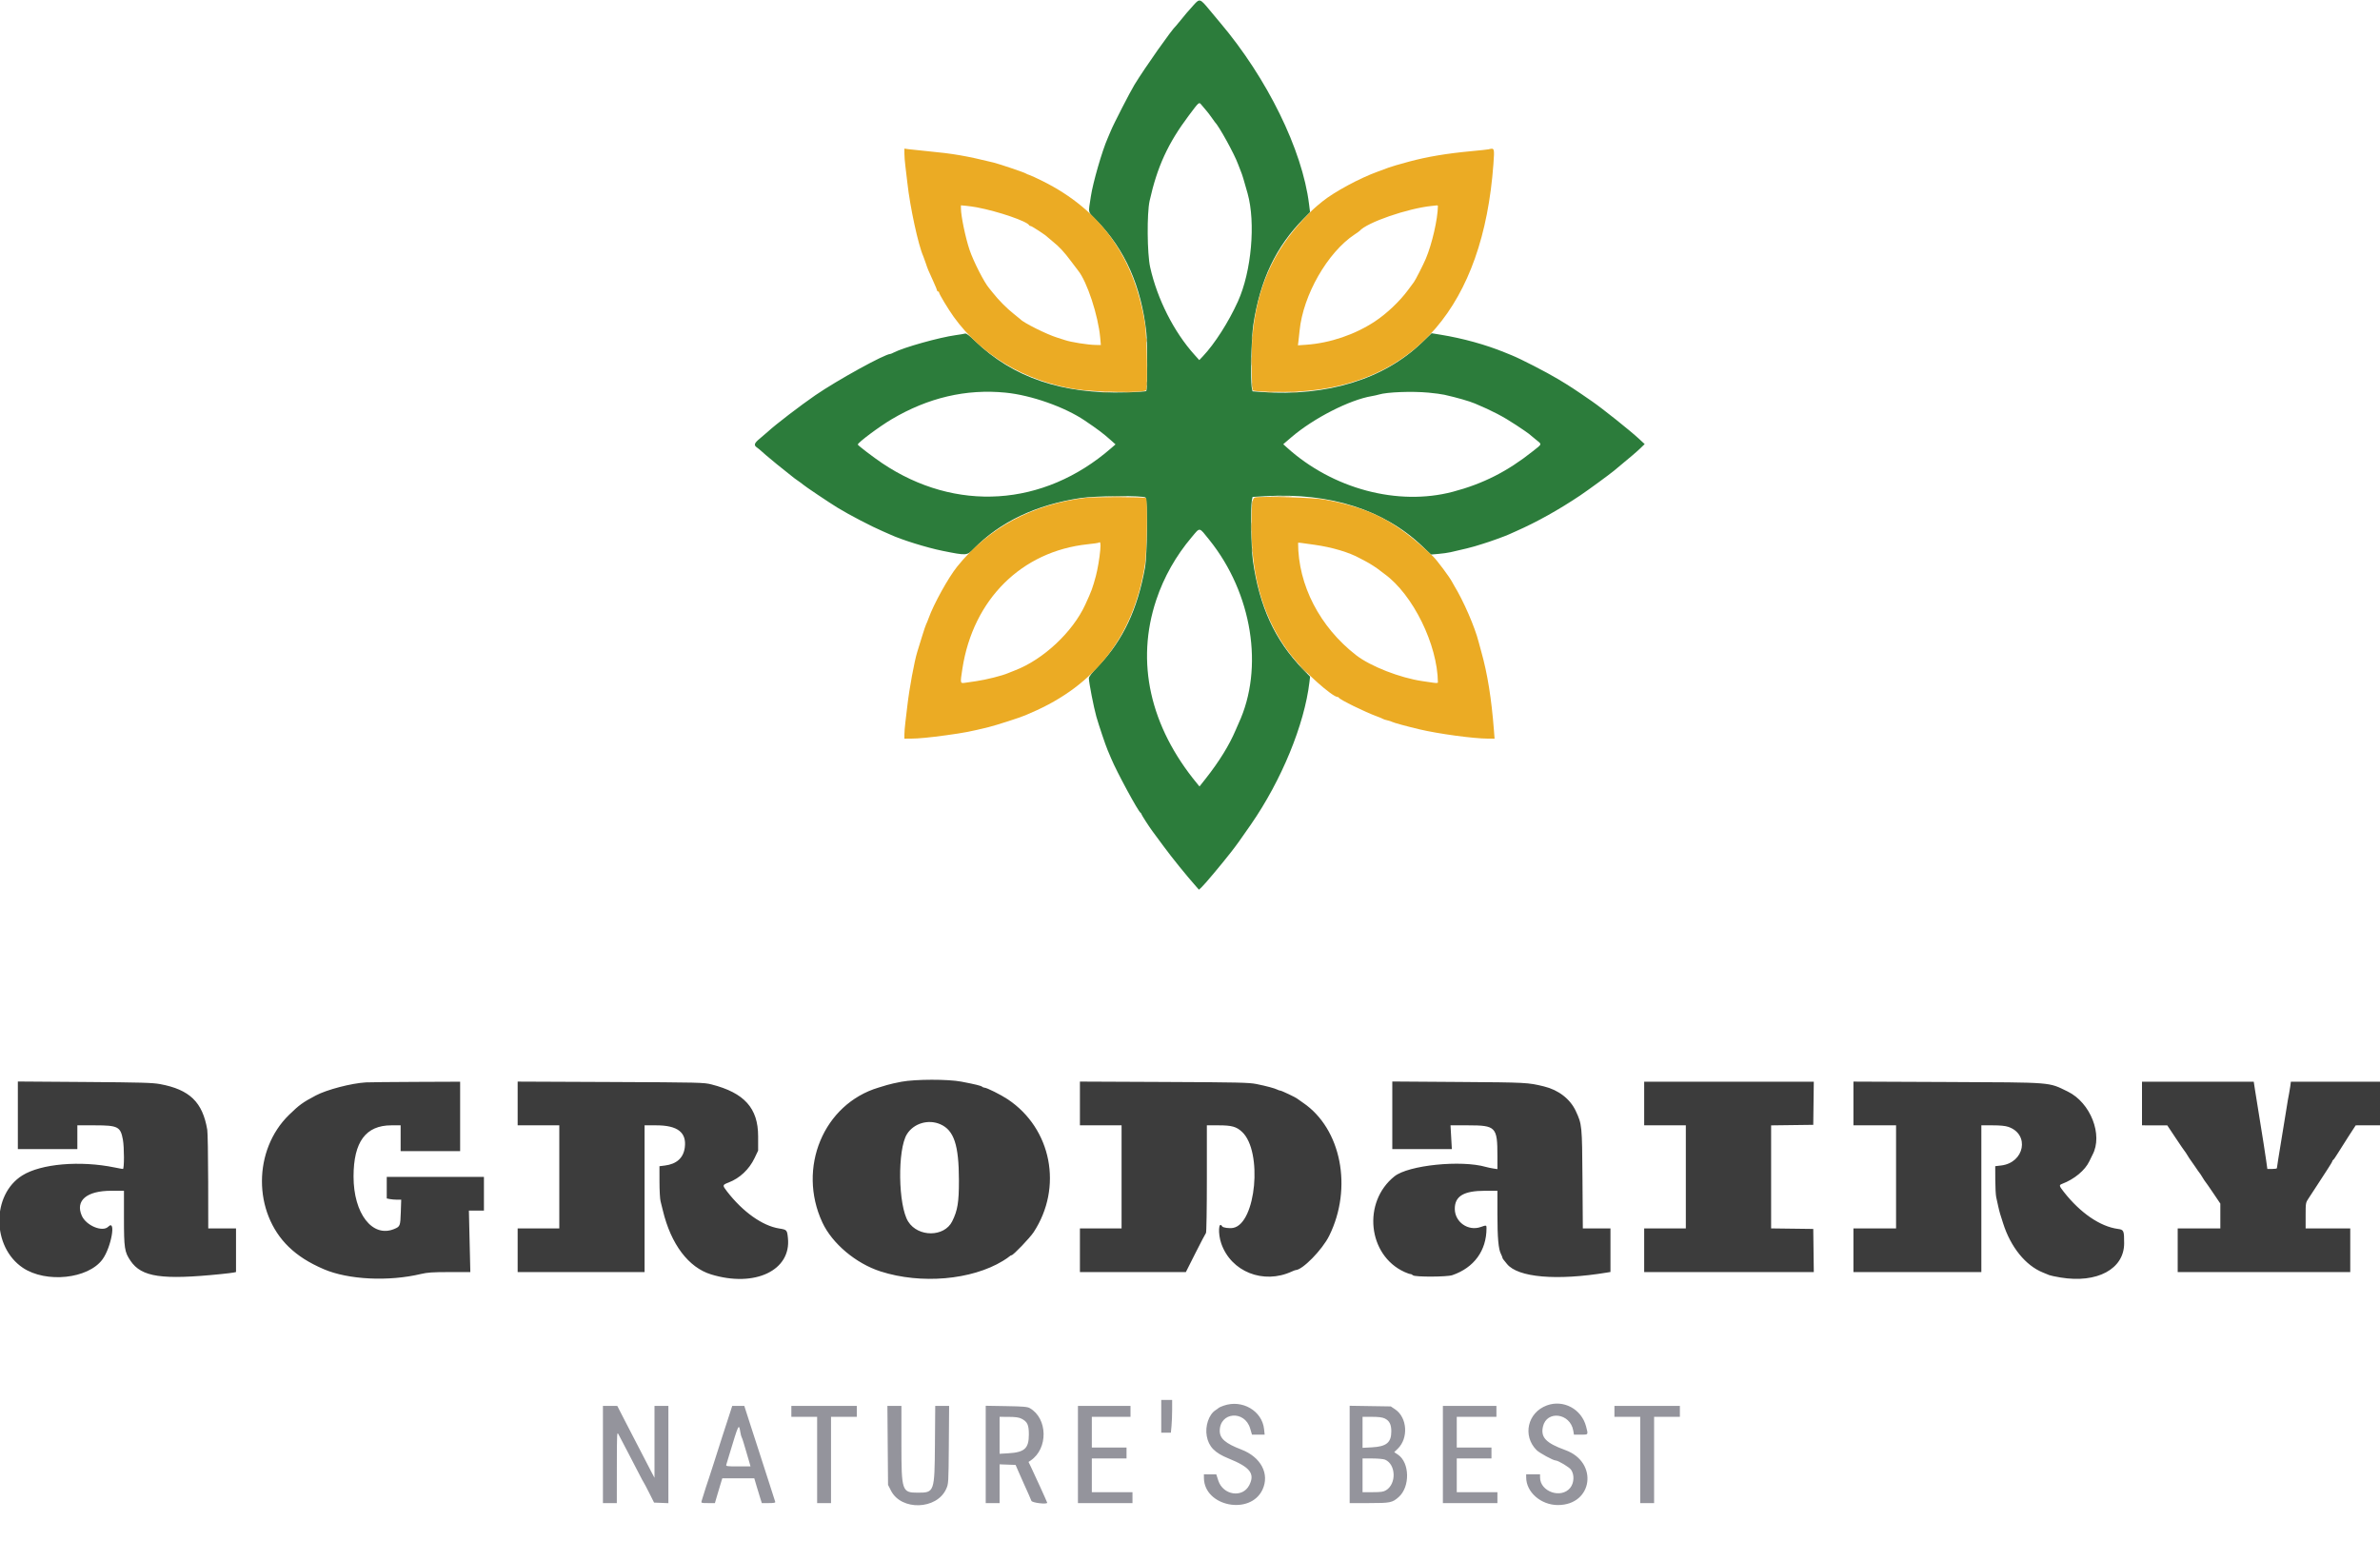 <svg id="svg" version="1.1" xmlns="http://www.w3.org/2000/svg" xmlns:xlink="http://www.w3.org/1999/xlink" width="400" height="259" viewBox="0, 0, 400,259"><g id="svgg"><path id="path0" d="M200.645 0.809 C 199.603 1.966,199.170 2.473,198.416 3.417 C 198.050 3.875,197.706 4.287,197.653 4.333 C 196.967 4.925,192.481 11.288,190.663 14.250 C 189.941 15.425,187.116 20.935,186.685 22.006 C 186.557 22.324,186.320 22.883,186.158 23.250 C 185.234 25.340,183.692 30.676,183.338 33.009 C 182.887 35.975,182.780 35.520,184.292 37.056 C 189.061 41.903,191.815 48.108,192.665 55.917 C 192.866 57.770,192.850 65.540,192.644 65.745 C 192.585 65.804,191.085 65.896,189.310 65.950 C 178.514 66.280,170.256 63.477,163.868 57.315 C 162.915 56.395,162.398 56.009,162.202 56.071 C 162.045 56.119,161.354 56.236,160.667 56.330 C 157.885 56.710,151.853 58.401,150.198 59.264 C 149.951 59.393,149.699 59.498,149.637 59.499 C 148.704 59.507,140.725 63.902,137.017 66.450 C 134.534 68.156,130.321 71.387,129.083 72.535 C 128.808 72.790,128.193 73.318,127.716 73.708 C 126.761 74.489,126.645 74.834,127.208 75.216 C 127.415 75.356,127.819 75.690,128.106 75.958 C 128.394 76.227,128.993 76.740,129.438 77.098 C 129.883 77.457,130.397 77.886,130.582 78.052 C 130.766 78.219,131.329 78.669,131.833 79.052 C 132.337 79.436,132.893 79.880,133.069 80.038 C 133.245 80.197,133.695 80.534,134.069 80.788 C 134.444 81.042,134.845 81.339,134.960 81.449 C 135.261 81.732,139.363 84.485,140.750 85.334 C 142.730 86.546,146.507 88.515,148.417 89.329 C 148.875 89.525,149.400 89.755,149.583 89.841 C 151.477 90.727,155.740 92.056,158.417 92.596 C 162.477 93.414,162.522 93.411,163.672 92.235 C 168.080 87.725,174.168 84.835,181.608 83.720 C 184.130 83.343,192.179 83.279,192.533 83.634 C 192.896 83.997,192.821 93.271,192.437 95.417 C 191.188 102.412,188.726 107.632,184.677 111.873 C 183.505 113.100,183.002 113.748,183.005 114.023 C 183.015 114.770,183.818 118.887,184.259 120.455 C 184.649 121.839,185.814 125.302,186.152 126.083 C 186.311 126.450,186.580 127.087,186.751 127.500 C 187.659 129.701,191.334 136.487,191.700 136.639 C 191.773 136.669,191.833 136.761,191.833 136.842 C 191.833 136.962,193.214 139.105,193.708 139.750 C 193.778 139.842,194.609 140.967,195.555 142.250 C 197.012 144.228,199.407 147.188,201.073 149.069 L 201.503 149.555 201.940 149.153 C 202.454 148.680,205.284 145.309,206.833 143.324 C 207.833 142.043,208.351 141.324,210.247 138.583 C 215.392 131.147,219.235 121.789,220.073 114.661 L 220.182 113.740 218.935 112.452 C 214.273 107.636,211.650 101.927,210.573 94.250 C 210.284 92.190,210.168 85.131,210.406 84.049 L 210.519 83.532 212.635 83.410 C 223.564 82.776,232.640 85.684,239.126 91.897 L 240.503 93.215 241.753 93.110 C 242.441 93.052,243.359 92.923,243.793 92.824 C 246.079 92.304,247.460 91.967,247.833 91.838 C 248.063 91.758,248.700 91.562,249.250 91.401 C 250.234 91.114,252.932 90.142,253.583 89.840 C 253.767 89.755,254.329 89.503,254.833 89.280 C 258.311 87.743,261.939 85.718,265.563 83.293 C 266.799 82.466,270.460 79.791,271.248 79.139 C 274.028 76.840,275.114 75.914,275.707 75.339 L 276.417 74.650 275.417 73.724 C 273.967 72.382,269.335 68.685,267.583 67.473 C 264.621 65.423,263.853 64.921,261.826 63.707 C 259.875 62.537,255.574 60.327,254.070 59.720 C 253.802 59.613,253.283 59.401,252.917 59.251 C 249.713 57.937,245.847 56.869,242.097 56.260 L 240.610 56.019 238.873 57.677 C 232.487 63.774,223.020 66.672,212.033 65.892 L 210.516 65.785 210.402 65.267 C 210.139 64.071,210.304 56.806,210.644 54.572 C 211.794 47.026,214.447 41.451,219.146 36.710 L 220.177 35.671 220.004 34.281 C 218.873 25.181,212.976 13.156,205.053 3.794 C 204.703 3.381,203.854 2.363,203.167 1.533 C 201.707 -0.229,201.606 -0.258,200.645 0.809 M202.736 18.583 C 202.976 18.858,203.378 19.383,203.628 19.750 C 203.878 20.117,204.121 20.454,204.168 20.500 C 204.863 21.180,207.461 25.892,208.074 27.583 C 208.240 28.042,208.472 28.642,208.590 28.917 C 208.777 29.353,209.034 30.200,209.677 32.500 C 211.061 37.448,210.329 45.651,208.057 50.667 C 206.482 54.145,204.161 57.778,202.165 59.891 L 201.559 60.532 200.757 59.641 C 197.297 55.800,194.496 50.267,193.304 44.917 C 192.796 42.637,192.742 35.866,193.215 33.750 C 194.500 28.001,196.297 24.088,199.800 19.417 C 201.567 17.060,201.506 17.110,201.941 17.644 C 202.138 17.886,202.496 18.308,202.736 18.583 M169.024 66.005 C 173.309 66.431,178.928 68.409,182.289 70.675 C 184.526 72.183,185.464 72.892,186.765 74.059 L 187.481 74.701 186.699 75.380 C 175.372 85.213,160.612 86.162,148.250 77.851 C 146.781 76.864,144.167 74.865,144.167 74.729 C 144.167 74.405,147.733 71.738,149.833 70.492 C 155.985 66.841,162.385 65.345,169.024 66.005 M240.083 66.002 C 241.092 66.094,242.292 66.254,242.750 66.358 C 244.898 66.842,246.915 67.421,247.917 67.842 C 250.810 69.057,252.642 70.016,254.833 71.465 C 255.887 72.163,256.835 72.812,256.938 72.908 C 257.041 73.005,257.544 73.421,258.055 73.833 C 259.204 74.761,259.248 74.556,257.625 75.846 C 253.337 79.256,249.248 81.329,244.167 82.668 C 234.930 85.102,223.987 82.184,216.295 75.235 L 215.671 74.672 217.044 73.495 C 220.780 70.295,226.837 67.202,230.583 66.582 C 230.950 66.522,231.477 66.403,231.754 66.319 C 233.126 65.902,237.272 65.744,240.083 66.002 M203.236 90.738 C 210.461 99.721,212.475 112.302,208.173 121.583 C 208.088 121.767,207.859 122.292,207.664 122.750 C 206.590 125.279,204.915 127.992,202.656 130.860 L 201.598 132.203 201.204 131.727 C 193.259 122.102,190.847 111.262,194.332 100.837 C 195.615 96.999,197.620 93.452,200.296 90.285 C 201.730 88.588,201.475 88.548,203.236 90.738 " stroke="none" fill="#2c7c3b" fillRule="evenodd"></path><path id="path1" d="M152.000 25.816 C 152.000 26.277,152.072 27.200,152.159 27.868 C 152.247 28.537,152.401 29.833,152.501 30.750 C 152.945 34.807,154.340 41.241,155.175 43.083 C 155.258 43.267,155.447 43.792,155.596 44.250 C 155.889 45.152,155.998 45.416,156.902 47.390 C 157.231 48.108,157.500 48.765,157.500 48.848 C 157.500 48.932,157.575 49.000,157.667 49.000 C 157.758 49.000,157.833 49.083,157.833 49.185 C 157.833 49.428,159.370 51.978,160.283 53.250 C 164.911 59.698,172.265 64.070,180.750 65.418 C 184.079 65.947,192.148 66.075,192.617 65.606 C 192.897 65.325,192.760 56.531,192.443 54.500 C 190.693 43.264,185.006 35.309,175.250 30.450 C 174.242 29.947,173.229 29.482,173.000 29.414 C 172.771 29.347,172.508 29.235,172.417 29.165 C 172.203 29.001,167.987 27.573,167.000 27.330 C 162.469 26.215,160.198 25.822,156.000 25.426 C 154.579 25.292,153.098 25.136,152.708 25.081 L 152.000 24.980 152.000 25.816 M250.167 25.102 C 250.029 25.137,248.717 25.278,247.250 25.415 C 243.136 25.799,239.870 26.347,236.833 27.163 C 235.303 27.574,233.718 28.037,233.417 28.161 C 233.233 28.237,232.408 28.542,231.583 28.839 C 228.551 29.931,224.259 32.243,222.260 33.861 C 220.920 34.945,220.416 35.412,219.236 36.667 C 213.913 42.322,211.238 48.402,210.486 56.554 C 210.285 58.737,210.342 65.398,210.565 65.620 C 210.798 65.854,215.467 65.977,218.163 65.822 C 237.782 64.688,249.261 51.324,250.992 27.604 C 251.191 24.871,251.182 24.844,250.167 25.102 M164.167 34.852 C 167.779 35.532,172.678 37.214,172.972 37.875 C 173.003 37.944,173.121 38.000,173.234 38.000 C 173.422 38.000,175.803 39.558,176.000 39.810 C 176.046 39.869,176.458 40.217,176.917 40.583 C 178.038 41.481,178.823 42.326,180.011 43.917 C 180.558 44.650,181.086 45.347,181.182 45.465 C 182.692 47.306,184.573 53.020,184.912 56.792 L 185.020 58.000 184.135 57.986 C 182.831 57.965,179.986 57.516,179.000 57.175 C 178.771 57.096,178.171 56.904,177.667 56.749 C 175.949 56.222,171.994 54.249,171.500 53.673 C 171.454 53.619,170.929 53.192,170.333 52.722 C 169.234 51.857,167.822 50.435,166.916 49.281 C 166.641 48.932,166.338 48.557,166.243 48.448 C 165.436 47.529,163.608 43.950,162.950 42.000 C 162.264 39.968,161.500 36.283,161.500 35.008 L 161.500 34.516 162.375 34.597 C 162.856 34.642,163.662 34.757,164.167 34.852 M241.665 34.625 C 241.641 36.825,240.677 41.029,239.629 43.500 C 239.198 44.518,237.896 47.073,237.634 47.417 C 237.564 47.508,237.120 48.108,236.647 48.750 C 235.245 50.652,233.078 52.707,231.083 54.027 C 227.736 56.243,223.540 57.670,219.546 57.952 L 218.139 58.051 218.230 57.317 C 218.280 56.914,218.365 56.133,218.419 55.583 C 219.002 49.616,223.115 42.423,227.667 39.414 C 228.079 39.141,228.454 38.874,228.500 38.820 C 229.715 37.398,236.577 35.025,240.667 34.612 C 240.987 34.580,241.344 34.541,241.458 34.527 C 241.573 34.512,241.666 34.556,241.665 34.625 M182.500 83.680 C 173.538 84.746,166.090 88.730,160.858 95.260 C 159.365 97.123,156.908 101.568,156.072 103.917 C 155.909 104.375,155.724 104.825,155.662 104.917 C 155.599 105.008,155.271 105.983,154.933 107.083 C 154.594 108.183,154.247 109.312,154.160 109.592 C 153.673 111.164,152.829 115.738,152.502 118.583 C 152.407 119.408,152.255 120.683,152.164 121.417 C 152.074 122.150,152.000 123.069,152.000 123.458 L 152.000 124.167 153.125 124.162 C 154.358 124.157,156.301 123.970,159.000 123.598 C 162.127 123.166,163.023 122.994,166.167 122.223 C 167.443 121.911,171.496 120.603,172.333 120.235 C 172.654 120.093,173.067 119.914,173.250 119.835 C 184.155 115.187,190.576 106.823,192.443 94.833 C 192.763 92.782,192.896 84.007,192.611 83.722 C 192.421 83.531,184.044 83.496,182.500 83.680 M210.982 83.607 C 210.443 83.703,210.336 84.524,210.335 88.596 C 210.331 97.352,212.537 104.472,217.028 110.197 C 219.133 112.880,223.929 117.167,224.828 117.167 C 224.907 117.167,224.997 117.223,225.028 117.292 C 225.169 117.609,229.491 119.727,231.417 120.423 C 231.875 120.589,232.325 120.777,232.417 120.843 C 232.508 120.908,232.843 121.017,233.161 121.085 C 233.479 121.153,233.854 121.275,233.995 121.355 C 234.242 121.496,236.543 122.123,238.583 122.605 C 241.769 123.358,247.620 124.152,250.053 124.162 L 251.190 124.167 251.083 122.792 C 250.668 117.431,250.001 113.268,248.966 109.583 C 248.786 108.942,248.582 108.192,248.513 107.917 C 247.880 105.406,245.966 101.003,244.384 98.417 C 244.272 98.233,244.124 97.971,244.056 97.833 C 243.677 97.068,241.485 94.131,240.826 93.507 C 234.594 87.602,230.414 85.418,222.583 83.971 C 220.810 83.643,212.288 83.376,210.982 83.607 M184.918 92.458 C 184.807 93.761,184.469 95.756,184.178 96.833 C 183.617 98.907,183.462 99.324,182.393 101.649 C 180.278 106.250,175.343 110.867,170.595 112.686 C 170.130 112.864,169.600 113.075,169.417 113.156 C 168.473 113.573,165.750 114.259,164.083 114.500 C 163.442 114.593,162.598 114.716,162.208 114.774 C 161.360 114.899,161.360 114.898,161.752 112.373 C 163.559 100.751,171.696 92.673,182.790 91.490 C 183.776 91.385,184.615 91.269,184.653 91.233 C 184.936 90.963,185.015 91.326,184.918 92.458 M220.917 91.576 C 223.857 91.983,226.763 92.847,228.554 93.848 C 228.721 93.942,229.171 94.177,229.554 94.372 C 230.205 94.704,231.499 95.540,231.942 95.917 C 232.050 96.008,232.388 96.264,232.694 96.486 C 237.462 99.935,241.606 108.364,241.665 114.731 C 241.666 114.812,241.348 114.831,240.958 114.774 C 240.569 114.716,239.725 114.593,239.083 114.500 C 235.309 113.954,230.328 112.006,227.917 110.133 C 221.802 105.383,218.167 98.339,218.167 91.243 C 218.167 91.212,218.410 91.223,218.708 91.267 C 219.006 91.311,220.000 91.450,220.917 91.576 " stroke="none" fill="#ebab24" fillRule="evenodd"></path><path id="path2" d="M195.167 238.083 L 195.167 240.833 195.976 240.833 L 196.785 240.833 196.891 239.708 C 196.950 239.090,196.998 237.852,196.999 236.958 L 197.000 235.333 196.083 235.333 L 195.167 235.333 195.167 238.083 M205.667 236.288 C 205.254 236.432,204.879 236.597,204.833 236.654 C 204.787 236.711,204.543 236.889,204.291 237.050 C 203.171 237.762,202.507 239.728,202.818 241.409 C 203.147 243.189,204.157 244.228,206.467 245.161 C 210.114 246.633,210.955 247.717,209.958 249.661 C 208.833 251.855,205.557 251.355,204.750 248.866 L 204.417 247.838 203.375 247.836 L 202.333 247.833 202.341 248.458 C 202.397 253.234,210.127 254.773,212.179 250.417 C 213.424 247.773,211.926 244.928,208.626 243.665 C 205.966 242.648,205.000 241.813,205.000 240.532 C 205.000 237.341,209.195 237.009,210.111 240.127 L 210.417 241.166 211.482 241.166 L 212.547 241.167 212.452 240.250 C 212.133 237.161,208.778 235.202,205.667 236.288 M259.974 236.248 C 256.733 237.440,255.839 241.350,258.255 243.767 C 258.727 244.239,261.043 245.500,261.437 245.500 C 261.862 245.500,263.723 246.611,264.037 247.051 C 264.629 247.884,264.567 249.283,263.901 250.106 C 262.381 251.984,258.833 250.755,258.833 248.350 L 258.833 247.833 257.667 247.833 L 256.500 247.833 256.500 248.344 C 256.500 250.830,258.983 252.996,261.833 252.996 C 267.711 252.996,268.686 245.794,263.083 243.758 C 259.820 242.573,258.913 241.623,259.318 239.818 C 259.949 237.009,263.916 237.535,264.416 240.494 L 264.529 241.167 265.681 241.167 C 266.977 241.167,266.942 241.219,266.574 239.798 C 265.813 236.860,262.765 235.221,259.974 236.248 M101.333 244.500 L 101.333 252.667 102.500 252.667 L 103.667 252.667 103.673 246.625 C 103.680 240.710,103.686 240.596,103.978 241.167 C 104.143 241.487,104.829 242.800,105.504 244.083 C 106.178 245.367,107.035 247.017,107.407 247.750 C 107.779 248.483,108.121 249.121,108.167 249.167 C 108.212 249.213,108.628 250.000,109.090 250.917 L 109.929 252.583 111.131 252.632 L 112.333 252.681 112.333 244.507 L 112.333 236.333 111.167 236.333 L 110.000 236.333 110.000 242.375 L 109.999 248.417 109.472 247.417 C 108.564 245.694,106.229 241.184,104.964 238.709 L 103.750 236.336 102.542 236.334 L 101.333 236.333 101.333 244.500 M122.673 237.542 C 122.460 238.206,121.893 239.950,121.414 241.417 C 120.935 242.883,120.264 244.983,119.923 246.083 C 119.582 247.183,119.242 248.233,119.167 248.417 C 119.049 248.708,118.240 251.228,117.923 252.292 C 117.814 252.656,117.846 252.667,118.982 252.667 L 120.153 252.667 120.505 251.458 C 120.699 250.794,120.978 249.856,121.126 249.375 L 121.394 248.500 124.082 248.500 L 126.770 248.500 127.151 249.792 C 127.361 250.502,127.647 251.440,127.786 251.875 L 128.038 252.667 129.204 252.667 C 130.065 252.667,130.349 252.612,130.293 252.458 C 130.252 252.344,129.824 251.012,129.343 249.500 C 128.861 247.987,128.112 245.662,127.678 244.333 C 127.243 243.004,126.484 240.660,125.990 239.125 L 125.093 236.333 124.077 236.333 L 123.061 236.333 122.673 237.542 M133.000 237.250 L 133.000 238.167 135.167 238.167 L 137.333 238.167 137.333 245.417 L 137.333 252.667 138.500 252.667 L 139.667 252.667 139.667 245.417 L 139.667 238.167 141.833 238.167 L 144.000 238.167 144.000 237.250 L 144.000 236.333 138.500 236.333 L 133.000 236.333 133.000 237.250 M149.196 242.971 L 149.250 249.608 149.752 250.589 C 151.489 253.983,157.438 253.796,159.018 250.298 C 159.413 249.424,159.417 249.363,159.467 242.875 L 159.518 236.333 158.350 236.333 L 157.181 236.333 157.132 242.792 C 157.071 250.820,157.037 250.917,154.265 250.917 C 151.584 250.917,151.500 250.667,151.500 242.683 L 151.500 236.333 150.321 236.333 L 149.143 236.333 149.196 242.971 M165.667 244.488 L 165.667 252.667 166.833 252.667 L 168.000 252.667 168.000 249.410 L 168.000 246.153 169.343 246.202 L 170.687 246.250 171.231 247.500 C 171.531 248.188,171.895 249.012,172.042 249.333 C 172.637 250.637,173.212 251.938,173.348 252.292 C 173.476 252.625,176.000 252.922,176.000 252.604 C 176.000 252.524,173.984 248.081,173.343 246.750 L 172.863 245.750 173.223 245.506 C 176.188 243.502,176.100 238.434,173.072 236.704 C 172.669 236.474,171.977 236.415,169.125 236.367 L 165.667 236.309 165.667 244.488 M181.167 244.500 L 181.167 252.667 185.750 252.667 L 190.333 252.667 190.333 251.750 L 190.333 250.833 186.917 250.833 L 183.500 250.833 183.500 248.000 L 183.500 245.167 186.417 245.167 L 189.333 245.167 189.333 244.250 L 189.333 243.333 186.417 243.333 L 183.500 243.333 183.500 240.750 L 183.500 238.167 186.750 238.167 L 190.000 238.167 190.000 237.250 L 190.000 236.333 185.583 236.333 L 181.167 236.333 181.167 244.500 M226.833 244.488 L 226.833 252.667 230.089 252.667 C 233.669 252.667,233.994 252.601,235.066 251.659 C 237.015 249.948,236.940 245.843,234.935 244.511 L 234.324 244.105 234.923 243.522 C 236.744 241.754,236.516 238.285,234.490 236.917 L 233.750 236.417 230.292 236.363 L 226.833 236.309 226.833 244.488 M242.500 244.500 L 242.500 252.667 247.083 252.667 L 251.667 252.667 251.667 251.750 L 251.667 250.833 248.250 250.833 L 244.833 250.833 244.833 248.000 L 244.833 245.167 247.750 245.167 L 250.667 245.167 250.667 244.250 L 250.667 243.333 247.750 243.333 L 244.833 243.333 244.833 240.750 L 244.833 238.167 248.167 238.167 L 251.500 238.167 251.500 237.250 L 251.500 236.333 247.000 236.333 L 242.500 236.333 242.500 244.500 M271.333 237.250 L 271.333 238.167 273.500 238.167 L 275.667 238.167 275.667 245.417 L 275.667 252.667 276.833 252.667 L 278.000 252.667 278.000 245.417 L 278.000 238.167 280.167 238.167 L 282.333 238.167 282.333 237.250 L 282.333 236.333 276.833 236.333 L 271.333 236.333 271.333 237.250 M171.652 238.466 C 172.669 238.974,172.917 239.497,172.917 241.137 C 172.917 243.482,172.201 244.135,169.458 244.295 L 168.000 244.380 168.000 241.273 L 168.000 238.167 169.542 238.175 C 170.646 238.180,171.244 238.263,171.652 238.466 M232.720 238.436 C 233.511 238.813,233.833 239.443,233.833 240.609 C 233.832 242.499,233.012 243.169,230.543 243.298 L 229.000 243.379 229.000 240.773 L 229.000 238.167 230.578 238.167 C 231.686 238.167,232.323 238.247,232.720 238.436 M124.428 240.747 C 124.489 241.115,124.586 241.492,124.643 241.583 C 124.701 241.675,124.835 242.050,124.941 242.417 C 125.047 242.783,125.254 243.477,125.400 243.958 C 125.547 244.440,125.772 245.208,125.902 245.667 L 126.136 246.500 124.057 246.500 C 122.154 246.500,121.985 246.475,122.066 246.208 C 122.114 246.048,122.347 245.279,122.582 244.500 C 124.162 239.271,124.178 239.238,124.428 240.747 M232.784 245.367 C 234.622 246.159,234.727 249.423,232.949 250.507 C 232.513 250.773,232.108 250.832,230.708 250.833 L 229.000 250.833 229.000 248.000 L 229.000 245.167 230.659 245.167 C 231.583 245.167,232.524 245.256,232.784 245.367 " stroke="none" fill="#94949c" fillRule="evenodd"></path><path id="path3" d="M151.500 181.840 C 150.629 182.002,149.542 182.249,149.083 182.389 C 148.625 182.528,147.981 182.723,147.651 182.822 C 138.411 185.590,133.946 196.321,138.216 205.500 C 139.862 209.038,143.857 212.397,148.000 213.727 C 154.786 215.907,163.283 215.172,168.563 211.950 C 169.032 211.663,169.516 211.332,169.637 211.214 C 169.758 211.096,169.927 211.000,170.013 211.000 C 170.303 211.000,173.091 208.089,173.721 207.128 C 178.663 199.590,176.741 189.715,169.375 184.793 C 168.232 184.029,165.835 182.833,165.446 182.833 C 165.329 182.833,165.162 182.766,165.075 182.684 C 164.890 182.510,163.899 182.266,161.583 181.824 C 159.330 181.393,153.849 181.402,151.500 181.840 M3.000 187.484 L 3.000 193.167 8.000 193.167 L 13.000 193.167 13.000 191.167 L 13.000 189.167 15.958 189.167 C 19.813 189.168,20.259 189.397,20.654 191.572 C 20.889 192.866,20.893 196.500,20.660 196.500 C 20.564 196.500,19.945 196.389,19.285 196.253 C 13.464 195.057,6.896 195.622,3.750 197.588 C -1.436 200.830,-1.389 209.599,3.833 213.110 C 7.732 215.732,14.820 214.985,17.224 211.700 C 18.705 209.676,19.556 204.844,18.192 206.208 C 17.231 207.168,14.472 206.018,13.745 204.355 C 12.632 201.805,14.569 200.167,18.696 200.167 L 20.833 200.167 20.833 204.720 C 20.833 209.830,20.928 210.452,21.937 211.942 C 23.790 214.680,27.217 215.181,37.167 214.169 C 38.129 214.071,39.085 213.954,39.292 213.909 L 39.667 213.827 39.667 210.163 L 39.667 206.500 37.333 206.500 L 35.000 206.500 34.988 198.625 C 34.981 194.294,34.912 190.375,34.835 189.917 C 34.050 185.266,31.881 183.163,26.917 182.239 C 25.640 182.001,23.747 181.948,14.208 181.880 L 3.000 181.800 3.000 187.484 M61.500 181.948 C 59.064 182.089,54.942 183.164,53.083 184.144 C 50.887 185.302,50.293 185.732,48.568 187.417 C 42.528 193.313,42.510 203.789,48.529 209.602 C 50.084 211.103,51.924 212.275,54.417 213.349 C 58.520 215.118,65.308 215.452,70.750 214.154 C 71.840 213.894,72.719 213.835,75.566 213.835 L 79.048 213.833 78.927 208.667 L 78.806 203.500 80.070 203.500 L 81.333 203.500 81.333 200.667 L 81.333 197.833 73.167 197.833 L 65.000 197.833 65.000 199.646 L 65.000 201.458 65.521 201.563 C 65.807 201.620,66.354 201.667,66.737 201.667 L 67.432 201.667 67.361 203.783 C 67.285 206.082,67.248 206.177,66.261 206.589 C 62.594 208.122,59.412 204.011,59.420 197.750 C 59.428 191.934,61.478 189.167,65.780 189.167 L 67.333 189.167 67.333 191.333 L 67.333 193.500 72.333 193.500 L 77.333 193.500 77.333 187.667 L 77.333 181.833 69.875 181.864 C 65.773 181.881,62.004 181.919,61.500 181.948 M87.000 185.491 L 87.000 189.167 90.500 189.167 L 94.000 189.167 94.000 197.833 L 94.000 206.500 90.500 206.500 L 87.000 206.500 87.000 210.167 L 87.000 213.833 97.667 213.833 L 108.333 213.833 108.333 201.500 L 108.333 189.167 110.286 189.167 C 113.897 189.167,115.427 190.360,115.089 192.911 C 114.858 194.647,113.715 195.678,111.748 195.924 L 110.833 196.038 110.837 198.644 C 110.839 200.077,110.919 201.550,111.015 201.917 C 111.110 202.283,111.287 202.996,111.408 203.500 C 112.771 209.164,115.719 213.066,119.512 214.227 C 126.859 216.476,133.009 213.555,132.424 208.096 C 132.279 206.740,132.254 206.714,130.938 206.503 C 128.131 206.055,124.827 203.703,122.182 200.271 C 121.385 199.236,121.394 199.188,122.462 198.775 C 124.342 198.048,125.913 196.568,126.820 194.667 L 127.416 193.417 127.416 191.000 C 127.417 186.280,125.097 183.701,119.583 182.292 C 118.297 181.963,117.702 181.948,102.625 181.883 L 87.000 181.816 87.000 185.491 M181.500 185.490 L 181.500 189.167 185.000 189.167 L 188.500 189.167 188.500 197.833 L 188.500 206.500 185.000 206.500 L 181.500 206.500 181.500 210.167 L 181.500 213.833 190.403 213.833 L 199.306 213.833 200.922 210.625 C 201.811 208.860,202.605 207.345,202.686 207.258 C 202.768 207.171,202.833 203.106,202.833 198.133 L 202.833 189.167 204.820 189.167 C 207.020 189.167,207.811 189.390,208.759 190.278 C 212.240 193.539,211.109 205.682,207.257 206.404 C 206.607 206.526,205.548 206.380,205.405 206.148 C 204.800 205.169,204.681 207.365,205.250 209.018 C 206.889 213.780,212.331 215.948,217.109 213.742 C 217.397 213.609,217.684 213.500,217.746 213.500 C 218.890 213.500,222.229 210.093,223.394 207.736 C 227.374 199.682,225.419 189.732,219.000 185.373 C 218.496 185.030,218.046 184.712,218.000 184.667 C 217.830 184.497,215.379 183.333,215.191 183.333 C 215.083 183.333,214.865 183.263,214.706 183.176 C 214.297 182.955,212.823 182.558,211.167 182.224 C 209.912 181.971,208.137 181.931,195.625 181.876 L 181.500 181.813 181.500 185.490 M234.000 187.483 L 234.000 193.167 239.005 193.167 L 244.009 193.167 243.896 191.167 L 243.783 189.167 246.733 189.167 C 251.402 189.167,251.667 189.441,251.667 194.287 L 251.667 196.529 250.958 196.420 C 250.569 196.359,250.025 196.245,249.750 196.165 C 245.578 194.956,236.713 195.862,234.366 197.738 C 228.944 202.070,229.875 211.005,236.041 213.814 C 236.467 214.008,236.917 214.167,237.041 214.167 C 237.165 214.167,237.360 214.260,237.475 214.375 C 237.780 214.680,243.184 214.663,244.083 214.354 C 247.745 213.096,249.833 210.229,249.833 206.458 C 249.833 205.926,249.819 205.923,248.841 206.263 C 246.743 206.994,244.510 205.423,244.503 203.212 C 244.496 201.066,246.004 200.167,249.613 200.167 L 251.667 200.167 251.667 204.093 C 251.667 208.070,251.837 209.983,252.263 210.800 C 252.392 211.047,252.498 211.309,252.499 211.382 C 252.500 211.455,252.574 211.605,252.664 211.715 C 252.754 211.826,253.025 212.162,253.265 212.462 C 255.100 214.751,261.640 215.312,270.125 213.908 L 270.667 213.818 270.667 210.159 L 270.667 206.500 268.344 206.500 L 266.022 206.500 265.962 198.208 C 265.896 189.128,265.885 189.014,264.831 186.749 C 263.894 184.736,261.932 183.220,259.500 182.628 C 256.783 181.966,256.583 181.955,245.208 181.877 L 234.000 181.799 234.000 187.483 M276.333 185.500 L 276.333 189.167 279.833 189.167 L 283.333 189.167 283.333 197.833 L 283.333 206.500 279.833 206.500 L 276.333 206.500 276.333 210.167 L 276.333 213.833 290.587 213.833 L 304.840 213.833 304.795 210.208 L 304.750 206.583 301.208 206.538 L 297.667 206.493 297.667 197.833 L 297.667 189.173 301.208 189.128 L 304.750 189.083 304.795 185.458 L 304.840 181.833 290.587 181.833 L 276.333 181.833 276.333 185.500 M311.500 185.491 L 311.500 189.167 315.083 189.167 L 318.667 189.167 318.667 197.833 L 318.667 206.500 315.083 206.500 L 311.500 206.500 311.500 210.167 L 311.500 213.833 322.250 213.833 L 333.000 213.833 333.000 201.500 L 333.000 189.167 334.887 189.167 C 336.156 189.167,337.023 189.251,337.533 189.425 C 341.172 190.665,340.268 195.460,336.309 195.919 L 335.333 196.033 335.341 198.308 C 335.345 199.559,335.416 200.883,335.499 201.250 C 335.582 201.617,335.730 202.288,335.826 202.741 C 335.923 203.195,336.075 203.795,336.163 204.075 C 336.252 204.354,336.479 205.071,336.668 205.667 C 337.930 209.636,340.429 212.725,343.333 213.902 C 343.746 214.070,344.233 214.270,344.417 214.347 C 344.600 214.424,345.444 214.603,346.292 214.744 C 352.455 215.768,357.000 213.328,357.000 208.994 C 357.000 206.842,356.943 206.712,355.940 206.578 C 352.971 206.181,349.626 203.890,346.863 200.360 C 346.048 199.318,346.027 199.212,346.593 198.996 C 348.631 198.221,350.432 196.725,351.146 195.212 C 351.352 194.775,351.591 194.287,351.677 194.128 C 353.482 190.781,351.350 185.344,347.500 183.477 C 344.203 181.878,345.252 181.961,327.208 181.883 L 311.500 181.816 311.500 185.491 M360.000 185.500 L 360.000 189.167 362.125 189.172 L 364.250 189.176 365.661 191.297 C 366.437 192.463,367.116 193.454,367.170 193.500 C 367.223 193.546,367.447 193.883,367.667 194.250 C 367.886 194.617,368.107 194.954,368.158 195.000 C 368.209 195.046,368.549 195.533,368.914 196.083 C 369.280 196.633,369.621 197.121,369.673 197.167 C 369.725 197.213,369.947 197.550,370.167 197.917 C 370.386 198.283,370.609 198.621,370.661 198.667 C 370.714 198.713,371.299 199.554,371.962 200.537 L 373.167 202.323 373.167 204.412 L 373.167 206.500 369.583 206.500 L 366.000 206.500 366.000 210.167 L 366.000 213.833 380.500 213.833 L 395.000 213.833 395.000 210.167 L 395.000 206.500 391.250 206.500 L 387.500 206.500 387.500 204.338 C 387.500 202.230,387.512 202.159,387.982 201.463 C 388.247 201.071,388.898 200.075,389.428 199.250 C 389.958 198.425,390.753 197.201,391.196 196.529 C 391.638 195.858,392.000 195.246,392.000 195.168 C 392.000 195.091,392.061 195.003,392.137 194.972 C 392.212 194.942,392.569 194.429,392.930 193.833 C 393.291 193.237,394.111 191.944,394.752 190.959 L 395.917 189.168 397.958 189.167 L 400.000 189.167 400.000 185.500 L 400.000 181.833 392.510 181.833 L 385.020 181.833 384.918 182.625 C 384.862 183.060,384.778 183.567,384.732 183.750 C 384.652 184.066,384.524 184.828,383.933 188.500 C 383.793 189.371,383.564 190.777,383.423 191.625 C 383.019 194.054,382.673 196.239,382.670 196.375 C 382.668 196.444,382.307 196.500,381.867 196.500 L 381.067 196.500 380.864 195.042 C 380.752 194.240,380.557 192.946,380.429 192.167 C 379.494 186.438,379.286 185.145,378.991 183.208 L 378.781 181.833 369.391 181.833 L 360.000 181.833 360.000 185.500 M158.028 188.982 C 160.336 189.989,161.156 192.459,161.164 198.421 C 161.168 202.120,160.945 203.475,160.029 205.310 C 158.702 207.970,154.318 207.994,152.642 205.351 C 150.940 202.667,150.808 193.216,152.435 190.637 C 153.579 188.826,156.017 188.104,158.028 188.982 " stroke="none" fill="#3c3c3c" fillRule="evenodd"></path><path id="path4" d="M210.372 56.833 C 210.372 57.154,210.406 57.285,210.448 57.125 C 210.490 56.965,210.490 56.702,210.448 56.542 C 210.406 56.381,210.372 56.512,210.372 56.833 M192.705 57.167 C 192.705 57.487,192.740 57.619,192.782 57.458 C 192.823 57.298,192.823 57.035,192.782 56.875 C 192.740 56.715,192.705 56.846,192.705 57.167 M210.221 60.750 C 210.222 61.392,210.252 61.634,210.288 61.288 C 210.324 60.942,210.324 60.417,210.287 60.121 C 210.250 59.825,210.221 60.108,210.221 60.750 M192.705 64.500 C 192.705 64.821,192.740 64.952,192.782 64.792 C 192.823 64.631,192.823 64.369,192.782 64.208 C 192.740 64.048,192.705 64.179,192.705 64.500 M210.375 64.750 C 210.377 65.117,210.411 65.247,210.451 65.040 C 210.491 64.832,210.490 64.532,210.448 64.373 C 210.406 64.214,210.374 64.383,210.375 64.750 M185.125 65.954 C 185.423 65.991,185.910 65.991,186.208 65.954 C 186.506 65.917,186.262 65.887,185.667 65.887 C 185.071 65.887,184.827 65.917,185.125 65.954 M189.125 65.954 C 189.423 65.991,189.910 65.991,190.208 65.954 C 190.506 65.917,190.262 65.887,189.667 65.887 C 189.071 65.887,188.827 65.917,189.125 65.954 M212.958 65.954 C 213.256 65.991,213.744 65.991,214.042 65.954 C 214.340 65.917,214.096 65.887,213.500 65.887 C 212.904 65.887,212.660 65.917,212.958 65.954 M216.958 65.954 C 217.256 65.991,217.744 65.991,218.042 65.954 C 218.340 65.917,218.096 65.887,217.500 65.887 C 216.904 65.887,216.660 65.917,216.958 65.954 M186.208 83.457 C 187.010 83.488,188.323 83.488,189.125 83.457 C 189.927 83.427,189.271 83.402,187.667 83.402 C 186.063 83.402,185.406 83.427,186.208 83.457 M213.867 83.457 C 214.664 83.488,216.014 83.488,216.867 83.458 C 217.719 83.427,217.067 83.402,215.417 83.402 C 213.767 83.402,213.069 83.427,213.867 83.457 M210.375 84.583 C 210.377 84.950,210.411 85.080,210.451 84.873 C 210.491 84.666,210.490 84.366,210.448 84.206 C 210.406 84.047,210.374 84.217,210.375 84.583 M210.221 88.583 C 210.222 89.225,210.252 89.467,210.288 89.121 C 210.324 88.775,210.324 88.250,210.287 87.955 C 210.250 87.659,210.221 87.942,210.221 88.583 M210.372 92.500 C 210.372 92.821,210.406 92.952,210.448 92.792 C 210.490 92.631,210.490 92.369,210.448 92.208 C 210.406 92.048,210.372 92.179,210.372 92.500 M218.917 112.500 C 219.275 112.867,219.605 113.167,219.651 113.167 C 219.697 113.167,219.441 112.867,219.083 112.500 C 218.725 112.133,218.395 111.833,218.349 111.833 C 218.303 111.833,218.559 112.133,218.917 112.500 " stroke="none" fill="#aa9634" fillRule="evenodd"></path></g></svg>